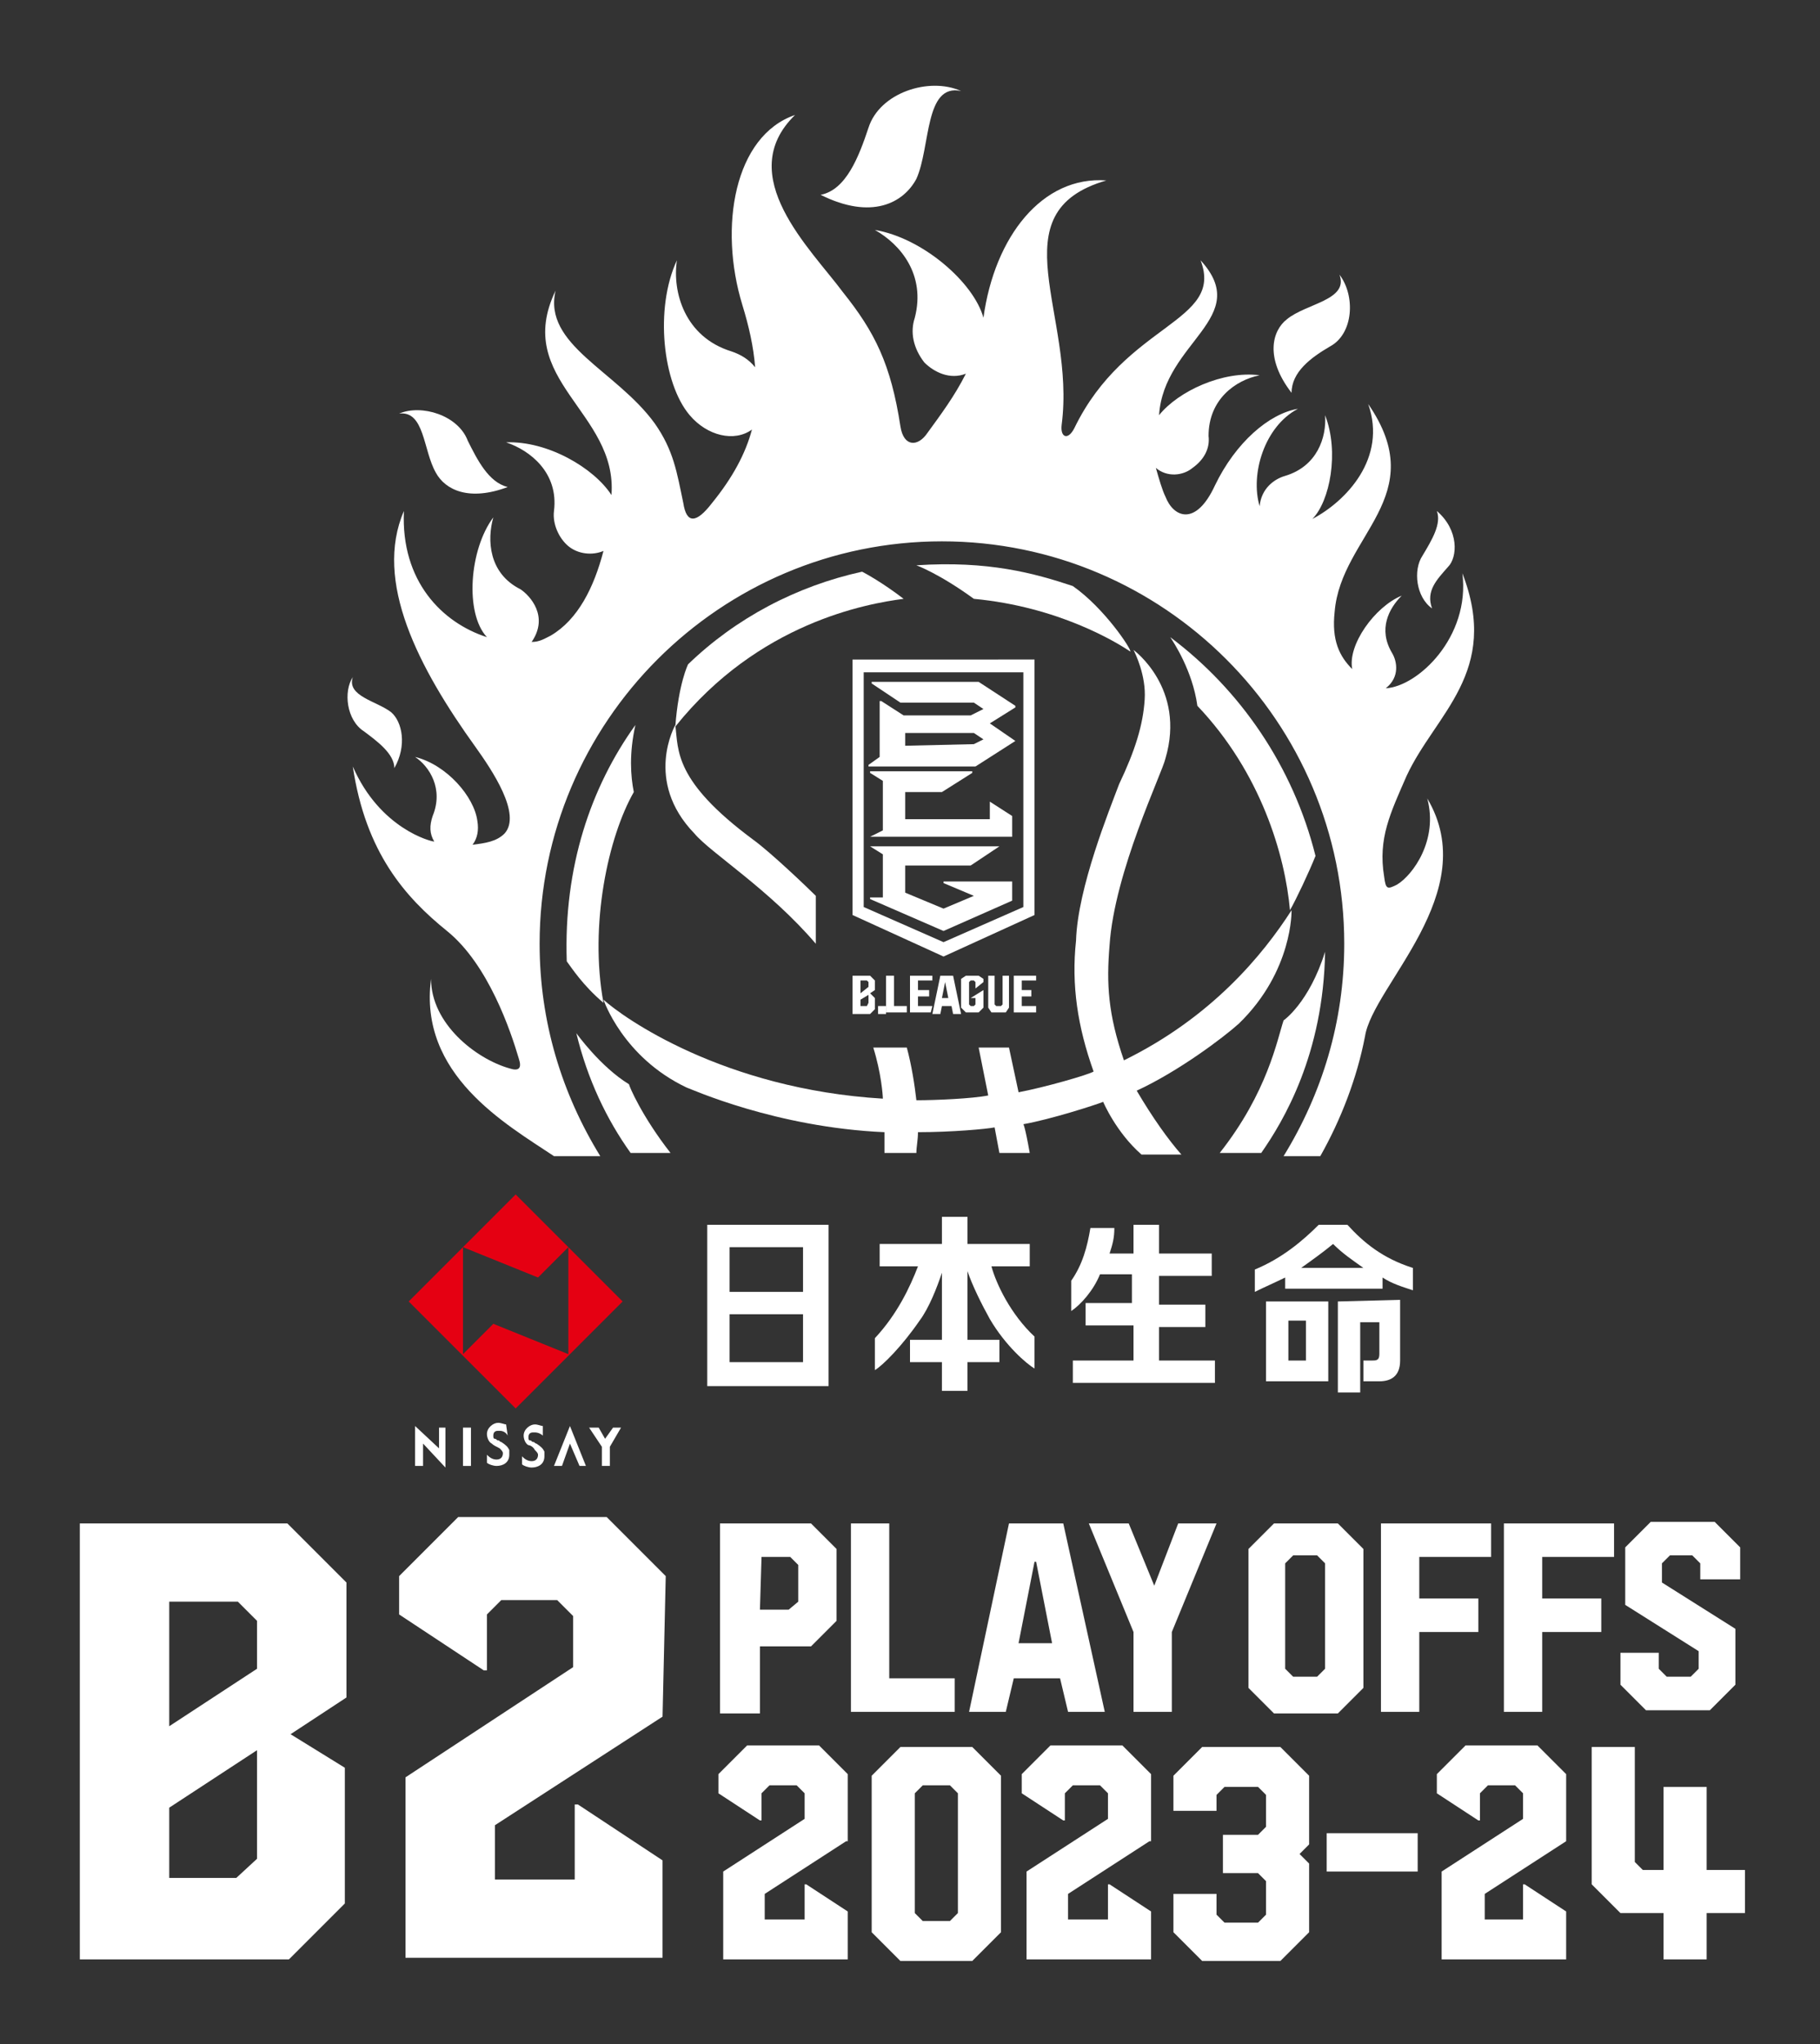<?xml version="1.0" encoding="utf-8"?>
<!-- Generator: Adobe Illustrator 28.2.0, SVG Export Plug-In . SVG Version: 6.00 Build 0)  -->
<svg version="1.1" id="レイヤー_1" xmlns="http://www.w3.org/2000/svg" xmlns:xlink="http://www.w3.org/1999/xlink" x="0px"
	 y="0px" width="114px" height="128px" viewBox="0 0 114 128" style="enable-background:new 0 0 114 128;" xml:space="preserve">
<rect x="0" y="0" width="114" height="128" fill="#333333" stroke="none"/>
<style type="text/css">
	.st0{fill:#E50012;}
	.st1{fill:#FFFFFF;}
</style>
<g>
	<g>
		<g>
			<g>
				<g>
					<path class="st0" d="M39,81.5l-6.7,6.7l-6.7-6.7l6.7-6.7L39,81.5 M35.6,84.8v-6.7L33.7,80L29,78.1v6.7l1.9-1.9L35.6,84.8z"/>
					<polygon class="st1" points="27.5,89.4 27.5,90.7 26,89.3 26,91.8 26.5,91.8 26.5,90.4 27.9,91.9 27.9,89.4 					"/>
					<rect x="29" y="89.4" class="st1" width="0.5" height="2.4"/>
					<polygon class="st1" points="35.2,91.8 35.7,90.4 36.3,91.8 36.7,91.8 35.7,89.3 34.7,91.8 					"/>
					<polygon class="st1" points="38.4,89.4 37.9,90.1 37.5,89.4 36.9,89.4 37.7,90.6 37.7,91.8 38.2,91.8 38.2,90.6 38.9,89.4 
											"/>
					<path class="st1" d="M31.8,89.9c-0.1-0.2-0.3-0.3-0.5-0.3c0,0,0,0-0.1,0c-0.2,0-0.3,0.1-0.3,0.3c0,0.1,0,0.2,0.1,0.2
						s0.1,0.1,0.2,0.1c0.1,0,0.1,0.1,0.2,0.1c0.3,0.2,0.4,0.3,0.5,0.5c0,0.1,0,0.2,0,0.3c0,0.5-0.4,0.7-0.8,0.7
						c-0.2,0-0.5-0.1-0.6-0.2v-0.5c0.1,0.1,0.3,0.3,0.6,0.3c0.3,0,0.4-0.2,0.4-0.4c0-0.1-0.1-0.2-0.2-0.3c-0.2-0.1-0.4-0.2-0.5-0.3
						c-0.2-0.1-0.3-0.4-0.3-0.6c0-0.4,0.4-0.7,0.7-0.7c0.2,0,0.4,0.1,0.5,0.1L31.8,89.9L31.8,89.9z"/>
					<path class="st1" d="M34,89.9c-0.1-0.1-0.3-0.2-0.5-0.2c0,0,0,0-0.1,0c-0.2,0-0.3,0.1-0.3,0.3c0,0.1,0,0.2,0.1,0.2
						s0.1,0.1,0.2,0.1c0.1,0,0.1,0.1,0.2,0.1c0.3,0.2,0.4,0.3,0.5,0.5c0,0.1,0,0.2,0,0.3c0,0.5-0.4,0.7-0.8,0.7
						c-0.2,0-0.5-0.1-0.6-0.2v-0.5c0.1,0.1,0.3,0.3,0.6,0.3s0.4-0.2,0.4-0.4c0-0.1-0.1-0.2-0.2-0.3c-0.1-0.2-0.3-0.3-0.4-0.3
						c-0.2-0.1-0.3-0.4-0.3-0.6c0-0.4,0.4-0.7,0.7-0.7c0.2,0,0.4,0.1,0.5,0.1V89.9z"/>
				</g>
				<g>
					<path class="st1" d="M44.3,86.7V76.7h7.6v10.1H44.3z M50.3,80.9v-2.8h-4.6v2.8H50.3z M50.3,85.3v-3h-4.6v3H50.3z"/>
					<path class="st1" d="M62.1,79.3h2.4v-1.4h-3.9v-1.7h-1.6v1.7h-3.9v1.4h2.4c-0.5,1.3-1.3,3-2.7,4.5v2c0.5-0.3,1.7-1.5,2.8-3.1
						c0.6-0.8,1.1-2.1,1.4-3v4.2H57v1.4h2v1.8h1.6v-1.8h2v-1.4h-2v-4.3c0.3,0.9,0.9,2.1,1.4,3c1,1.7,2.3,2.8,2.8,3.1v-2
						C63.3,82.3,62.4,80.4,62.1,79.3z"/>
					<path class="st1" d="M72.6,85.3v-2.2h2.9v-1.4h-2.9v-1.8h3.3v-1.4h-3.3v-1.8H71v1.8h-1.5c0.2-0.6,0.3-1,0.3-1.6h-1.5
						c-0.2,1.2-0.5,2.3-1.2,3.3v1.9c0.6-0.4,1.4-1.3,1.8-2.3h2v1.8h-2.9v1.4H71v2.2h-3.8v1.4h8.9v-1.4H72.6z"/>
					<g>
						<path class="st1" d="M79.3,81.5L79.3,81.5v5h3.9v-5l0,0H79.3z M81.8,85.2h-1.1v-2.5h1.1V85.2z"/>
						<path class="st1" d="M83.8,81.5v5.7h1.4v-4.4h1.2v2c0,0.4-0.2,0.4-0.5,0.4h-0.5v1.3h1c0.7,0,1.3-0.3,1.3-1.3v-3.8L83.8,81.5
							L83.8,81.5z"/>
						<path class="st1" d="M84.4,76.7h-1.8c-1,1-2.3,2.1-4,2.8v1.4c0.6-0.3,1.3-0.6,1.9-0.9v0.7h6.1V80c0.6,0.4,1.3,0.6,1.9,0.8
							v-1.4C86.6,78.8,85.4,77.8,84.4,76.7z M81.5,79.4c0.7-0.5,1.4-1,2-1.5c0.6,0.6,1.2,1,1.9,1.5H81.5z"/>
					</g>
				</g>
			</g>
		</g>
	</g>
	<g>
		<path class="st1" d="M39.7,49.6c-0.2-1-0.3-2.4,0.1-4.2c-2.8,3.9-4.5,8.9-4.3,14.8c0.3,0.4,1,1.5,2.3,2.6
			C36.9,57.9,38.1,52.4,39.7,49.6z"/>
		<path class="st1" d="M77.6,64.1c3.4-3.3,3.3-7.1,3.3-7.1c-1.8,2.8-5,6.7-10.5,9.4c-1-2.9-1.1-4.8-0.9-7.2
			c0.3-4.6,3.3-10.8,3.5-11.7c1.3-4.4-2-6.8-2-6.8c0.1,0.2,0.8,1.6,0.7,3.1c-0.1,1.6-0.6,3.2-1.6,5.3c-0.6,1.6-2.6,6.5-2.7,9.8
			c-0.3,2.8,0.1,5.4,1.1,8.2c-0.3,0.2-3.1,1-4.7,1.3l-0.6-2.8h-1.9l0.6,3c-1,0.2-3.3,0.3-4.5,0.3c-0.1-0.9-0.3-2.2-0.6-3.3h-2.1
			c0.5,1.6,0.6,3,0.6,3.2c-10-0.6-16.3-5.1-17.5-6.2c0,0,1.2,3.6,5.2,5.5c0.3,0.1,5.6,2.5,12.4,2.8c0,0.4,0,0.8,0,1.3h2
			c0-0.4,0.1-0.8,0.1-1.3c2.1,0,4.3-0.2,4.8-0.3l0.3,1.6h1.9c-0.3-1.7-0.4-1.8-0.4-1.8c1.7-0.3,4.5-1.2,5-1.4c0,0,0.8,1.9,2.4,3.3
			H74c-0.8-0.9-1.8-2.3-2.8-4C73.8,67.1,76.6,65,77.6,64.1z"/>
		<path class="st1" d="M51.1,59.1v-3c-0.5-0.5-2.8-2.7-3.9-3.5c-5-3.7-4.7-5.6-4.9-7.2c0,0-2,3.5,1.2,6.8
			C44.5,53.4,48.2,55.7,51.1,59.1z"/>
		<path class="st1" d="M36.1,64.7c0.7,2.9,1.9,5.4,3.4,7.5H42c-1.8-2.3-2.6-4.2-2.6-4.3C37.6,66.8,36.1,64.7,36.1,64.7z"/>
		<path class="st1" d="M80.4,63.9c-0.4,1.2-1,4.5-4,8.3h2.6c1.4-2,3.9-6.2,4-12.6C82,62.8,80.4,63.9,80.4,63.9z"/>
		<path class="st1" d="M56.6,37.5c-1.3-1-2.4-1.6-2.6-1.7c-4.1,0.9-7.9,2.9-10.9,5.8c0,0-0.6,1.2-0.8,3.9
			C47.5,39,54.3,37.8,56.6,37.5z"/>
		<path class="st1" d="M73.3,39.9c0.2,0.3,1.4,2.1,1.7,4.3c4,4.2,5.5,9.4,5.8,12.8c0.4-0.7,1.2-2.4,1.6-3.4
			C81,48,77.7,43.2,73.3,39.9z"/>
		<path class="st1" d="M67.2,36.7c-2.4-0.8-5.3-1.6-9.8-1.3c0,0,1.4,0.5,3.6,2.1c5.3,0.5,8.9,2.7,9.8,3.3
			C70.9,40.7,69.2,38.1,67.2,36.7z"/>
		<path class="st1" d="M53.4,57.3l5.7,2.6l5.7-2.6v-16H53.4V57.3z M54.2,42.1h9.9v14.7l-5,2.2l-5-2.2V42.1z"/>
		<polygon class="st1" points="63.4,56.4 63.4,55.2 59.1,55.2 59.1,55.3 61,56.1 59.1,56.9 56.7,55.9 56.7,54.2 60.8,54.2 62.6,53 
			62.6,53 54.5,53 54.5,53 55.3,53.5 55.3,56.2 54.5,56.2 54.5,56.3 59.1,58.3 		"/>
		<path class="st1" d="M63.6,46.4L63.6,46.4l-1.6-1.1l1.6-1v-0.1l-2.3-1.5h-6.7v0.1l1.8,1.2H61l0.6,0.4l-0.8,0.4h-4.2l-1.4-0.9h-0.1
			v3.5l-0.7,0.5v0.1h6.7L63.6,46.4z M56.7,46.7v-0.8H61l0.6,0.4L61,46.6L56.7,46.7L56.7,46.7z"/>
		<polygon class="st1" points="63.4,51.1 62,50.2 62,50.2 62,51.3 56.7,51.3 56.7,49.6 59,49.6 60.9,48.4 60.9,48.3 54.5,48.3 
			54.5,48.4 55.3,48.9 55.3,52 54.5,52.4 54.5,52.4 63.4,52.4 		"/>
		<polygon class="st1" points="56,61.1 55.5,61.1 55.5,63.4 56.8,63.4 56.8,63 56,63 		"/>
		<polygon class="st1" points="57,63.4 58.3,63.4 58.4,63 57.5,63 57.5,62.4 58.2,62.4 58.2,62 57.5,62 57.5,61.4 58.4,61.4 
			58.4,61.1 57,61.1 		"/>
		<path class="st1" d="M58.9,61.1l-0.5,2.4h0.5L59,63h0.6l0.1,0.5h0.5l-0.5-2.4H58.9z M59,62.5l0.2-1l0,0l0.2,1H59z"/>
		<rect x="55" y="63" class="st1" width="0.5" height="0.5"/>
		<polygon class="st1" points="62.8,62.9 62.7,63 62.4,63 62.3,62.9 62.3,61.1 61.9,61.1 61.9,63.1 62.1,63.4 63,63.4 63.2,63.1 
			63.2,61.1 62.8,61.1 		"/>
		<polygon class="st1" points="63.5,63.4 64.9,63.4 64.9,63 64,63 64,62.4 64.6,62.4 64.6,62 64,62 64,61.4 64.9,61.4 64.9,61.1 
			63.5,61.1 		"/>
		<polygon class="st1" points="60.5,61.1 60.2,61.3 60.2,63.1 60.5,63.4 61.3,63.4 61.6,63.1 61.6,62 61.6,62 60.8,62.5 60.8,62.5 
			61.1,62.5 61.1,62.9 61,63 60.8,63 60.7,62.9 60.7,61.5 60.8,61.4 61,61.4 61.1,61.5 61.1,61.9 61.1,61.9 61.6,61.5 61.6,61.3 
			61.3,61.1 		"/>
		<path class="st1" d="M53.4,61.1v2.4h1.1l0.3-0.3v-0.7l-0.3-0.3l0.3-0.2v-0.6l-0.3-0.3H53.4z M53.9,61.4h0.4l0.1,0.1v0.3l-0.5,0.4
			V61.4z M54.4,62.8L54.3,63h-0.4v-0.4l0.5-0.3V62.8z"/>
		<path class="st1" d="M57.4,11.2c0.9-2,0.5-6,2.8-5.5c-2-0.9-5.1,0.1-5.8,2.3c-0.6,1.8-1.4,3.9-3,4.2
			C54.6,13.8,56.6,12.7,57.4,11.2z"/>
		<path class="st1" d="M83.3,21.7c1.5-0.8,1.6-3.2,0.6-4.5c0.6,1.6-2.1,1.8-3.3,2.8c-0.9,0.7-1.4,2.4,0.3,4.6
			C80.9,23.3,82.1,22.4,83.3,21.7z"/>
		<path class="st1" d="M22.8,45.8c0.8,0.6,1.9,1.4,1.9,2.3c0.8-1.4,0.5-2.9-0.2-3.5c-0.9-0.7-2.8-1-2.4-2.2
			C21.5,43.3,21.7,45.1,22.8,45.8z"/>
		<path class="st1" d="M90.7,35.5c0.6-0.6,0.7-2.3-0.7-3.5c0.3,0.8-0.3,1.8-0.9,2.8c-0.6,0.9-0.4,2.6,0.6,3.3
			C89.3,37,90,36.3,90.7,35.5z"/>
		<path class="st1" d="M27.3,29.6c0.6,1.1,2.1,1.8,4.5,0.9c-1.2-0.3-1.9-1.7-2.5-2.9c-0.6-1.6-2.9-2.3-4.3-1.7
			C26.6,25.7,26.5,28.2,27.3,29.6z"/>
		<path class="st1" d="M87.5,55.4c-0.6,0.3-0.7,0.3-0.8-0.5c-0.4-2.4,0.4-4,1.4-6.3c1.8-3.9,5.9-6.5,3.5-12.7c0.5,4-2.8,7.1-4.8,7.2
			c0.9-0.7,0.7-1.7,0.4-2.2c-0.9-1.5-0.2-2.8,0.6-3.6c-1.7,0.7-3.4,3.1-3.1,4.6c-0.8-0.8-1.3-1.8-1.1-3.6c0.4-4.8,6.1-7.2,2.1-13
			c1.2,3.4-1.4,6.1-3.5,7.2c1.1-1.1,1.7-4.2,0.8-6.5c0.1,1.4-0.5,3.2-2.5,3.8c-0.7,0.2-1.5,0.8-1.6,1.9c-0.6-2,0.3-5,2.4-6.1
			c-1.8,0.3-3.9,2.1-5.2,4.8c-1.2,2.6-2.6,2-3.1,0.7c-0.2-0.4-0.4-1.1-0.6-1.8c0.7,0.6,1.7,0.5,2.3,0c0.7-0.5,1.1-1.2,1-2
			c0-2.3,1.7-3.5,3.2-3.8c-2.3-0.3-5.1,1-6.3,2.5c0.3-4.6,5.9-6.1,2.6-9.7c1.5,3.9-4.7,3.9-7.9,10.5c-0.4,0.8-0.9,0.6-0.8-0.2
			c0.9-6.9-4.1-13.3,2.8-15.3c-4-0.3-7,3.5-7.7,8.6c-0.6-2.2-3.8-5-6.8-5.5c1.6,0.9,3.2,2.8,2.5,5.5c-0.3,0.9-0.1,1.9,0.6,2.8
			c0.6,0.6,1.6,1.1,2.6,0.7c-0.7,1.4-1.6,2.6-2.4,3.7c-0.6,0.9-1.5,0.9-1.7-0.4c-0.6-3.9-1.6-5.9-3.6-8.4c-2-2.7-6.9-7.3-3-11.1
			C46,8.5,45,14.2,46.5,19.1c0.4,1.3,0.7,2.6,0.8,3.9c-0.4-0.5-0.9-0.8-1.5-1c-2.9-0.9-3.7-3.7-3.4-5.7C41,19.3,41.5,24,43.2,26
			c1.1,1.3,2.8,1.7,3.9,0.9c-0.4,1.5-1.2,3-2.5,4.6c-1,1.3-1.6,1.3-1.8,0c-0.4-1.9-0.6-3.3-1.8-5c-2.4-3.3-7-4.9-6.2-8.3
			c-2.7,5.6,3.9,7.6,3.5,12.8c-1.1-1.7-4-3.4-6.6-3.3c1.5,0.5,3.3,1.9,3,4.3c-0.1,0.8,0.3,1.7,0.9,2.2c0.6,0.5,1.5,0.6,2.2,0.3
			c-0.6,2.3-1.6,4.3-3.3,5.3c-0.4,0.2-0.7,0.4-1.2,0.4c1.1-1.6-0.1-2.9-0.7-3.3c-2-1-2.1-3.1-1.7-4.5c-1.5,2-1.8,6-0.4,7.5
			c-2.8-0.9-5.4-3.5-5.2-7.9c-1.9,4.4,0.9,9.8,4.5,14.8c1,1.4,2.9,4.2,1.8,5.4c-0.5,0.5-1.2,0.6-2,0.7c0.3-0.4,0.4-0.9,0.3-1.5
			c-0.2-1.5-1.9-3.5-3.9-4c0.9,0.6,1.8,2,1.1,3.7c-0.2,0.6-0.2,1.1,0.1,1.6c-0.2,0-3.4-0.8-5.1-4.7c0.8,5.4,3.3,8.2,5.9,10.3
			c2.6,2.1,4,6.3,4.5,8c0.2,0.6,0,0.8-0.6,0.6c-2.1-0.6-4.9-2.8-4.9-5.6c-0.8,6,4.7,9.1,7.7,11.1H36h1.6c-2.4-3.9-3.8-8.4-3.8-13.3
			c0-13.9,11.3-25.2,25.2-25.2s25.2,11.3,25.2,25.2c0,4.9-1.4,9.4-3.8,13.3h2.3c1.3-2.3,2.3-4.9,2.8-7.5c0.5-3.2,7.4-9,3.9-14.9
			C90.1,52.6,88.5,54.8,87.5,55.4z"/>
	</g>
	<g>
		<g>
			<path class="st1" d="M50.8,95.4l1.6,1.6v4.5l-1.6,1.6h-3.2v4.2h-2.5V95.4H50.8z M47.6,100.8h1.8l0.6-0.5V98l-0.5-0.5h-1.8
				L47.6,100.8L47.6,100.8z"/>
			<path class="st1" d="M55.7,95.4v9.7h4.1v2.1h-6.5V95.4H55.7z"/>
			<path class="st1" d="M63.2,95.4h3.4l2.6,11.8h-2.3l-0.5-2.1h-2.9l-0.5,2.1h-2.3L63.2,95.4z M63.8,102.9h2.1l-1-5.1h-0.1
				L63.8,102.9z"/>
			<path class="st1" d="M76.2,95.4l-2.8,6.8v5h-2.4v-5l-2.8-6.8h2.5l1.6,3.9l1.5-3.9H76.2z"/>
			<path class="st1" d="M83.8,95.4l1.6,1.6v8.7l-1.6,1.6h-4l-1.6-1.6v-8.7l1.6-1.6H83.8z M82.5,105l0.5-0.5v-6.6l-0.5-0.5H81
				l-0.5,0.5v6.6L81,105H82.5z"/>
			<path class="st1" d="M93.4,95.4v2.1h-4.5v2.6h3.7v2.1h-3.7v5h-2.4V95.4C86.5,95.4,93.4,95.4,93.4,95.4z"/>
			<path class="st1" d="M101.1,95.4v2.1h-4.5v2.6h3.7v2.1h-3.7v5h-2.4V95.4C94.2,95.4,101.1,95.4,101.1,95.4z"/>
			<path class="st1" d="M109,98.9h-2.5v-1l-0.5-0.5h-1.4l-0.5,0.5v1.2l4.6,2.9v3.5l-1.6,1.6h-4l-1.6-1.6v-2h2.4v1l0.5,0.5h1.5
				l0.5-0.5v-1.1l-4.6-2.9v-3.6l1.6-1.6h4l1.6,1.6V98.9z"/>
		</g>
		<g>
			<path class="st1" d="M21.6,110.7v8.5l-3.5,3.5H5V95.4H18l3.7,3.7v7.2l-3.5,2.3L21.6,110.7z M10.6,100.3v7.8l5.5-3.6v-3l-1.2-1.2
				C14.9,100.3,10.6,100.3,10.6,100.3z M16.1,116.4v-6.8l-5.5,3.6v4.4h4.2L16.1,116.4z"/>
			<path class="st1" d="M41.5,107.5L31,114.3v3.4h5v-4.7h0.2l5.3,3.5v6.1H25.4v-11.3l10.5-6.9v-3.2l-1-1h-3.5l-0.9,0.9v3.5h-0.2
				l-5.3-3.5v-2.4l3.7-3.7h9.3l3.7,3.7L41.5,107.5L41.5,107.5z"/>
		</g>
		<g>
			<path class="st1" d="M53,115.3l-5.1,3.3v1.6h2.5V118h0.1l2.6,1.7v3h-7.8v-5.5l5.1-3.3v-1.6l-0.5-0.5h-1.7l-0.5,0.5v1.7h-0.1
				l-2.6-1.7v-1.2l1.8-1.8h4.5l1.8,1.8V115.3z"/>
			<path class="st1" d="M60.9,109.4l1.8,1.8v9.8l-1.8,1.8h-4.5l-1.8-1.8v-9.8l1.8-1.8H60.9z M60,119.8v-7.5l-0.5-0.5h-1.7l-0.5,0.5
				v7.5l0.5,0.5h1.7L60,119.8z"/>
			<path class="st1" d="M72,115.3l-5.1,3.3v1.6h2.5V118h0.1l2.6,1.7v3h-7.8v-5.5l5.1-3.3v-1.6l-0.5-0.5h-1.7l-0.5,0.5v1.7h-0.1
				l-2.6-1.7v-1.2l1.8-1.8h4.5l1.8,1.8V115.3z"/>
			<path class="st1" d="M80.2,109.4l1.8,1.8v4.3l-0.6,0.6l0.6,0.6v4.3l-1.8,1.8h-4.9l-1.8-1.8v-2.4h2.7v1.3l0.5,0.5h2.1l0.5-0.5
				v-2.1l-0.5-0.5h-2.2v-2.4h2.2l0.5-0.5v-2l-0.5-0.5h-2.1l-0.5,0.5v1h-2.7v-2.2l1.8-1.8H80.2z"/>
			<path class="st1" d="M83.1,114.8h5.7v2.4h-5.7V114.8z"/>
			<path class="st1" d="M98.1,115.3l-5.1,3.3v1.6h2.4V118h0.1l2.6,1.7v3h-7.8v-5.5l5.1-3.3v-1.6l-0.5-0.5h-1.7l-0.5,0.5v1.7h-0.1
				l-2.6-1.7v-1.2l1.8-1.8h4.5l1.8,1.8V115.3z"/>
			<path class="st1" d="M102.4,109.4v7.2l0.5,0.5h1.3l0-4.1l0-1.1h2.7l0,5.2h2.4v2.7h-2.4l0,2.9h-2.7v-2.9h-2.7l-1.8-1.8v-8.6H102.4
				z"/>
		</g>
	</g>
</g>
</svg>
